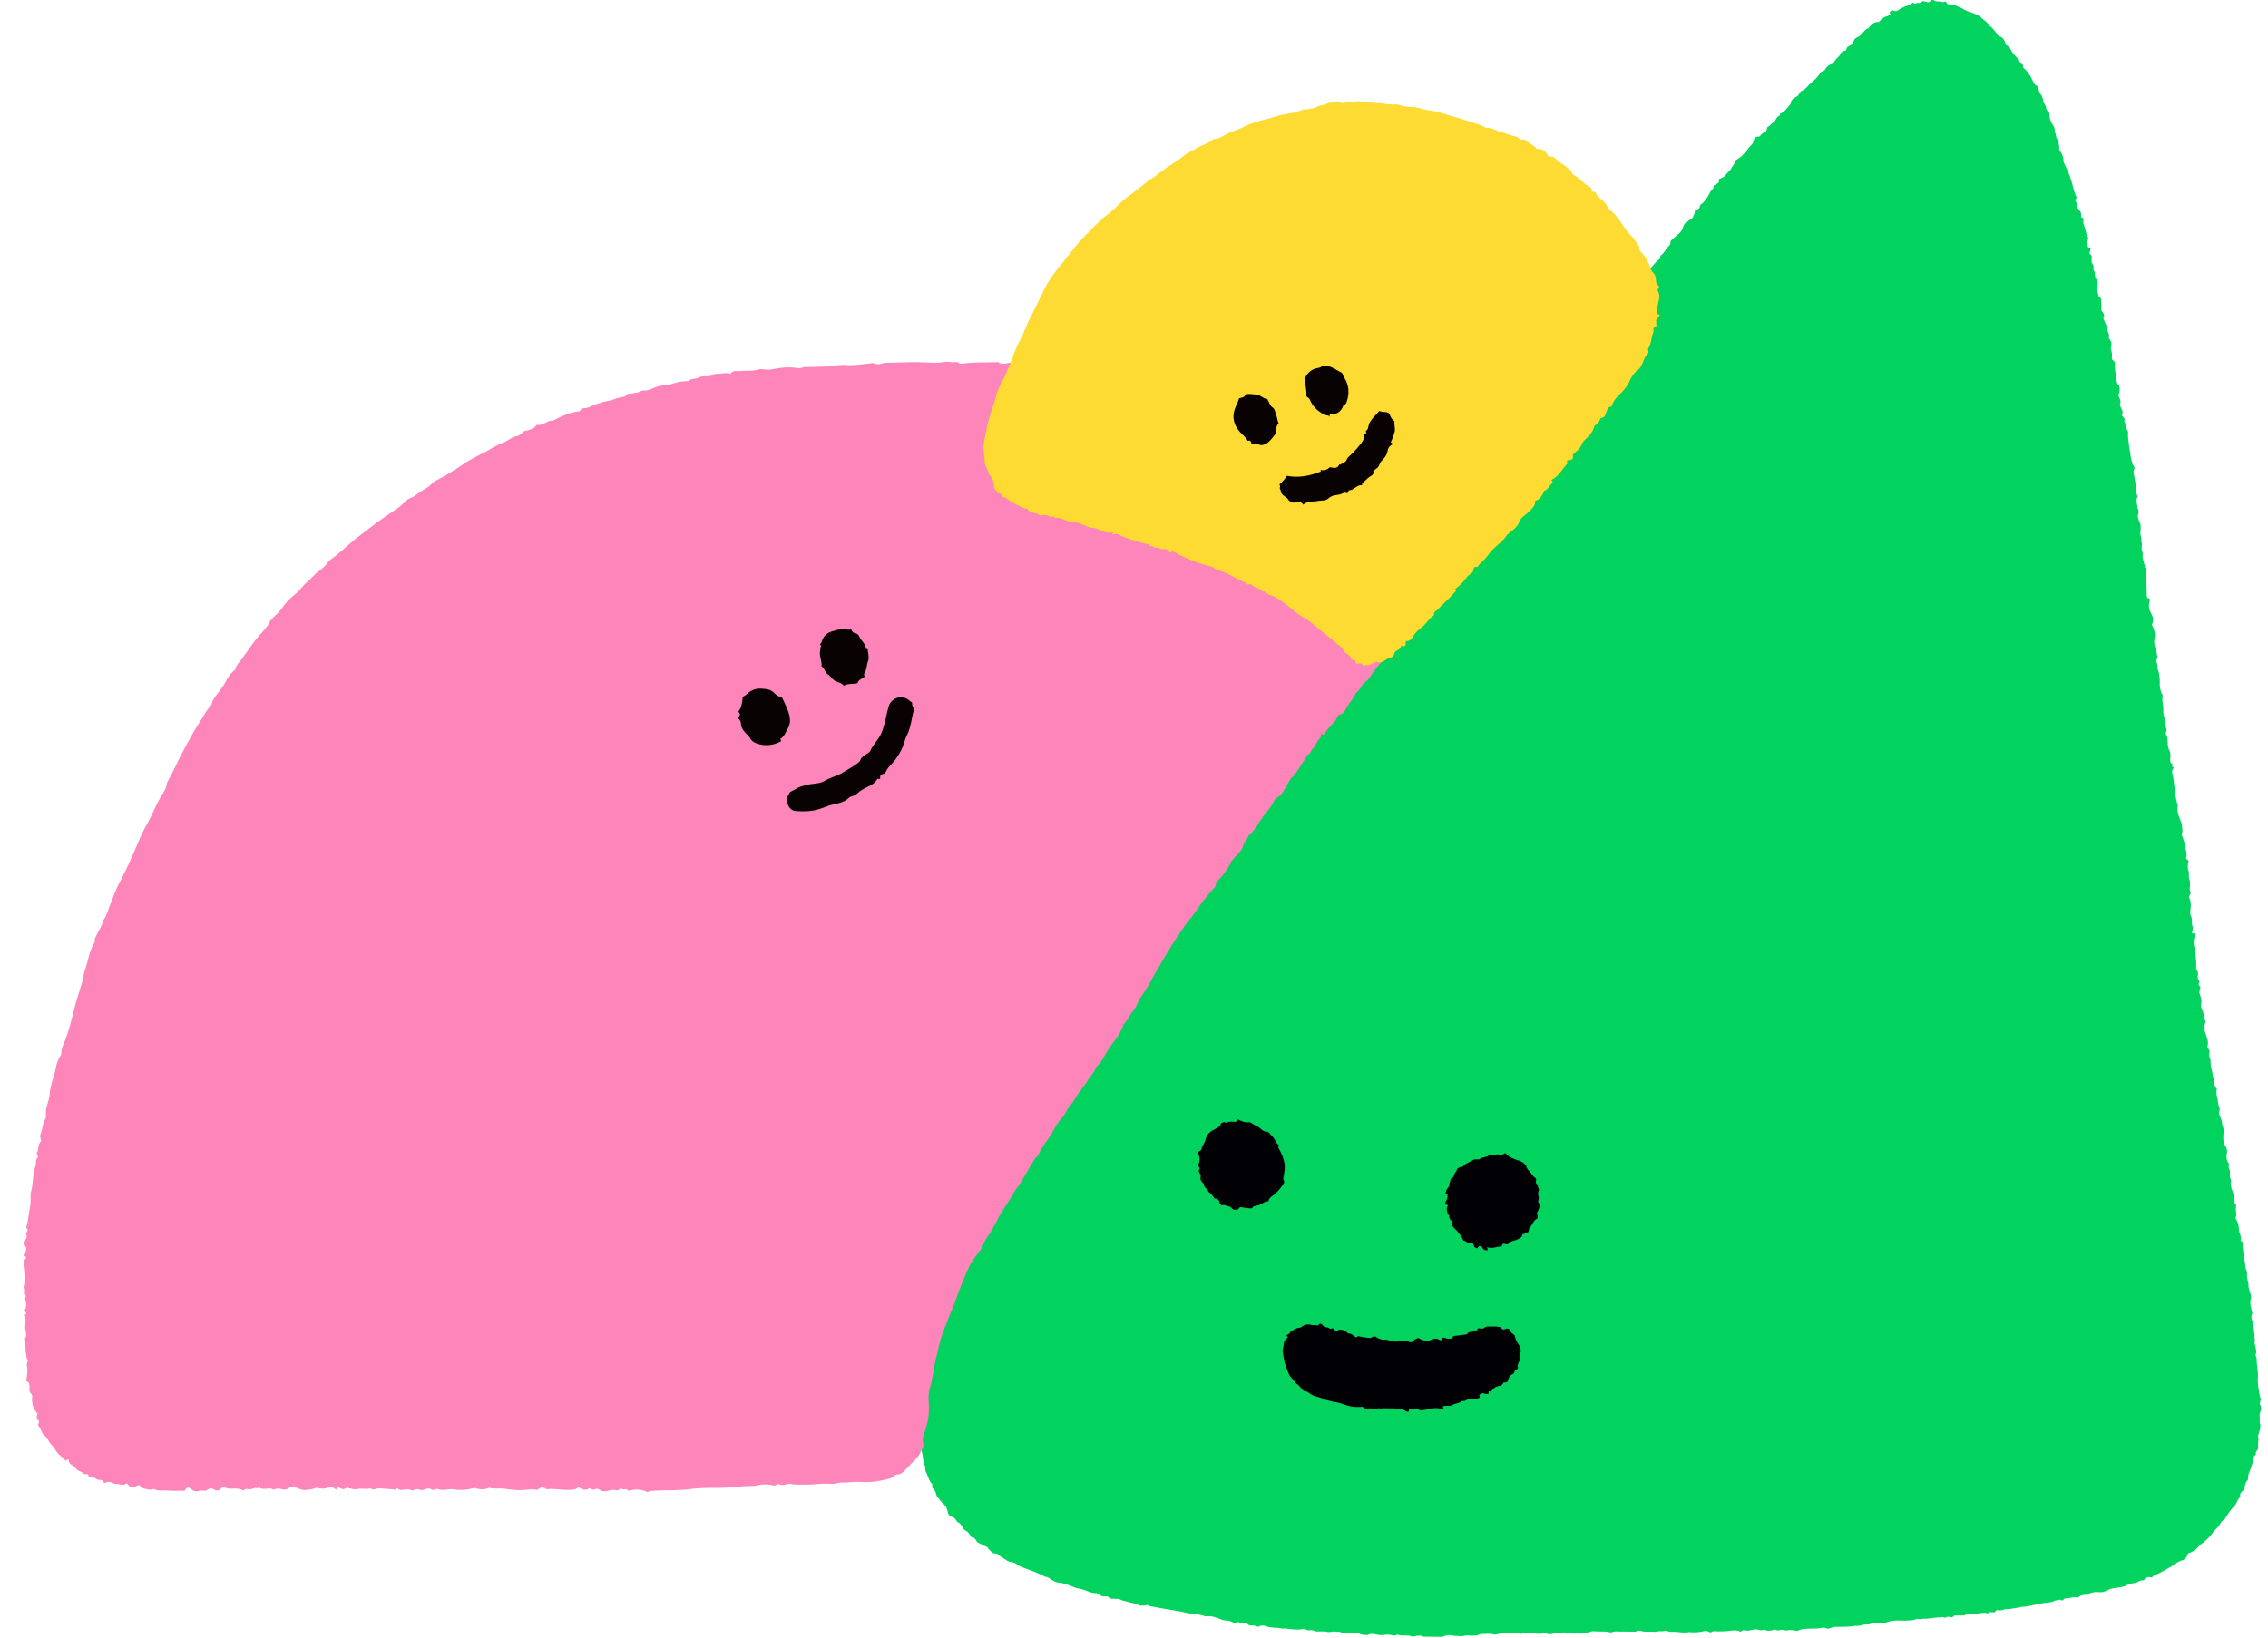 <svg xmlns="http://www.w3.org/2000/svg" width="173" height="125" fill="none"><path fill="#02D35E" d="M168.149 77.785c.025.03.068.055.075.089a.431.431 0 0 1-.032.246c-.083.206-.057.41.011.616.067.199.127.4.183.603a.813.813 0 0 1-.021.533l.166.264c.001.034.009.077.006.118-.014.196-.046.393.07.573.015.022.016.055.015.083-.023.385.113.744.167 1.118.014.097.035.194.062.286a.79.79 0 0 1 .033.4c.062.146.126.272.224.382a.817.817 0 0 0-.012.496c.09.293.067.61.191.898a.31.31 0 0 1 .014.208c-.075.224.01.425.099.611.103.212.084.444.16.65.08.212.053.411.039.621-.021.296-.016.595.154.855a.778.778 0 0 1 .103.606.915.915 0 0 0 .204.799.34.34 0 0 0-.021.348c.069.121.065.245.062.368-.003.141-.02.278.05.413a.35.35 0 0 1 .022.206c-.037.246.03.49.118.7.114.273.125.542.116.824l.159.248c-.006.215-.041.428.014.633.037.136-.06.245-.046.38.146.252.24.53.247.827.004.297.229.553.129.859.055.046.097.08.148.12.052.069.022.158.019.24-.016.38.119.747.089 1.129.157.243.035.557.199.802.035.052.039.135.036.202a1.93 1.93 0 0 0 .088.7.4.4 0 0 1 .024.164c-.023.19.046.358.097.533.06.207.141.403.07.635-.089.288.046.574.081.862.008.069.065.135.032.202-.102.21-.04.409.025.611.064.199.091.404.102.616.011.193.103.38.032.578.108.156 0 .331.038.486.04.163.084.322.095.492.005.069.043.139.012.205-.053.113-.034.218.006.328.019.053.041.11.038.164-.019.452.124.891.089 1.345-.038.501.067.991.15 1.482.011.066.055.126.081.182l-.092.399c.122.17.132.398.052.586-.119.281-.016.557-.056.832.104.219.039.434-.02.651-.057.211-.158.421-.056.647-.057.22-.048.444-.04.686-.035.13-.213.218-.172.398.005.022-.011.062-.03.076-.186.131-.153.35-.202.528a6.974 6.974 0 0 1-.145.481c-.094.269-.249.522-.224.824a.166.166 0 0 1-.043.116c-.181.183-.2.422-.234.708-.049.04-.13.097-.202.164-.075.07-.134.169-.114.261.02.104-.026.148-.082.213-.17.204-.211.481-.416.673-.19.18-.333.411-.489.623-.067.089-.116.19-.188.31-.1.073-.24.153-.313.294-.143.279-.387.474-.581.711-.159.195-.299.405-.498.565-.118.096-.215.212-.353.293-.177.107-.285.302-.457.428-.181.134-.364.261-.598.328-.062.129-.094.285-.22.386-.065.053-.116.126-.205.142-.301.049-.517.266-.762.412-.419.25-.837.495-1.281.695-.114.053-.237.091-.285.214-.251-.059-.469-.083-.598.178-.11.07-.245.005-.364.083-.242.159-.524.187-.831.202-.234.262-.593.261-.916.312-.253.039-.498.077-.723.198a.998.998 0 0 1-.604.134 1.687 1.687 0 0 0-.42.013c-.166.025-.333.065-.459.205-.277-.037-.533.011-.749.204-.349-.088-.673.07-1.006.059a9.612 9.612 0 0 1-.127.138c-.052.006-.089.022-.107.01-.167-.121-.326.023-.488.009-.204.15-.453.139-.684.166-.182.022-.358.068-.538.093-.428.063-.84.218-1.278.222-.183.001-.351.081-.536.1-.248.025-.492.116-.748.068a1.044 1.044 0 0 1-.676.078l-.129.151c-.025.008-.051.023-.076.024-.137.002-.279-.052-.409.042a.166.166 0 0 1-.121.024c-.31-.08-.605.028-.905.062-.112.012-.223.012-.335.015-.152.004-.303-.02-.448.074-.062.039-.162.028-.245.028-.183.004-.366-.001-.563-.003l-.137.126c-.105.035-.196-.026-.29-.032-.091-.006-.184.048-.277.067-.103.021-.2-.105-.308-.014-.463-.021-.915.13-1.38.097-.169.095-.348-.035-.531.039-.161.066-.349.082-.532.096a5.14 5.14 0 0 1-.633.009c-.352-.014-.697-.008-1.036.123-.191.073-.407.091-.614.103-.264.016-.535-.057-.786.078-.356-.073-.686.158-1.041.091-.471.095-.948.076-1.425.081-.178.002-.355.073-.533.113-.054.013-.124.046-.164.026-.288-.147-.578-.013-.864-.008-.282.004-.565.003-.845.027a1.4 1.4 0 0 0-.571.154c-.242-.022-.482-.113-.739-.041-.087.023-.194-.007-.289-.027a.581.581 0 0 0-.29-.002c-.197.052-.197.049-.399-.037-.247.075-.503.144-.767.027-.033-.014-.08-.003-.119.002-.027.003-.053.022-.08.024-.21.013-.409-.092-.624-.056-.205.035-.402.12-.622.078-.133-.024-.285-.046-.382.107-.353-.196-.701-.091-1.04-.064-.268.022-.532.03-.797.022-.171-.004-.339-.038-.455.091-.144-.057-.247-.097-.352-.14-.431.102-.861.166-1.302.103-.447.101-.891-.05-1.338-.014a.737.737 0 0 1-.248-.038c-.11-.03-.223-.06-.332-.03-.163.044-.333-.005-.484.038-.159.044-.306.016-.458.016-.169 0-.339.005-.508-.002a1.233 1.233 0 0 1-.248-.04c-.139-.033-.272-.063-.408.015a.263.263 0 0 1-.12.027c-.393-.003-.786-.01-1.179-.011-.182-.002-.365-.038-.541.046a.338.338 0 0 1-.209.008c-.347-.092-.702-.035-1.052-.067-.163-.014-.334-.016-.498.059-.084.038-.192.032-.291.032-.1 0-.196-.002-.288.046a.322.322 0 0 1-.16.04c-.333-.037-.672.031-1.003-.059a.68.68 0 0 0-.248-.034c-.291.031-.584.067-.874.115-.114.019-.226.036-.332-.008a.556.556 0 0 0-.331-.034c-.307.074-.605-.014-.905-.023-.239-.008-.478-.047-.71.041a.228.228 0 0 1-.123.013c-.374-.099-.755-.043-1.134-.056a2.445 2.445 0 0 0-.622.088.62.62 0 0 1-.331.003c-.291-.086-.59.003-.883-.031-.037-.004-.08.023-.116.04-.182.083-.374.091-.572.094-.203.003-.399-.051-.614.014-.191.058-.413.008-.622.005-.056-.001-.113 0-.167-.011-.28-.054-.554-.068-.823.061-.058.028-.138.022-.208.022-.393-.003-.786-.008-1.179-.013-.043 0-.094.016-.126-.001-.243-.14-.49-.053-.736-.021-.042.005-.093.027-.125.013-.343-.166-.731.009-1.075-.147-.029-.013-.083.008-.116.027-.123.073-.256.04-.371.01a1.424 1.424 0 0 0-.574-.01c-.169.024-.33.01-.502-.017-.238-.04-.494-.132-.733.025-.212-.006-.425-.003-.621-.097a.894.894 0 0 0-.45-.075c-.267.013-.535.007-.8.007-.042 0-.096.006-.124-.016-.139-.11-.301-.045-.446-.078-.226-.051-.434.067-.665.013-.213-.051-.444-.027-.667-.029-.098-.002-.199.006-.289-.04a.623.623 0 0 0-.37-.052.429.429 0 0 1-.248-.04.578.578 0 0 0-.372-.038c-.307.057-.61.001-.913-.015-.145-.006-.279-.059-.436-.035-.156.024-.325-.057-.497-.055a3.56 3.56 0 0 1-.461-.034 1.09 1.09 0 0 1-.328-.07c-.235-.102-.46-.106-.678.026-.186-.059-.351-.136-.544-.107-.133.019-.234-.081-.334-.17-.224.003-.45.024-.636-.097l-.314.089c-.19-.118-.388-.201-.628-.199-.174.002-.352-.08-.52-.142-.292-.105-.58-.214-.898-.179a.487.487 0 0 1-.208-.016c-.306-.11-.623-.134-.94-.163-.084-.008-.165-.033-.247-.049-.385-.076-.769-.164-1.156-.227-.455-.077-.911-.142-1.363-.239-.232-.049-.474-.045-.678-.182-.175.104-.363.037-.534.074-.298-.198-.645-.201-.962-.306-.186-.062-.388-.073-.561-.175a.425.425 0 0 0-.245-.043c-.14.008-.28-.038-.38-.003-.16-.027-.227-.132-.344-.188l-.41-.003-.414-.25c-.2.021-.403-.032-.6-.111-.285-.116-.575-.22-.883-.256-.082-.01-.16-.054-.237-.085-.378-.149-.75-.305-1.164-.343-.256-.024-.472-.178-.685-.312-.097-.061-.183-.126-.303-.134-.054-.003-.106-.032-.156-.057-.56-.29-1.16-.482-1.743-.714-.117-.047-.222-.121-.325-.191a.8.8 0 0 0-.387-.155.79.79 0 0 1-.423-.17c-.192-.14-.418-.231-.59-.404-.107-.108-.261-.088-.392-.105-.171-.139-.332-.272-.436-.454-.225-.113-.45-.227-.676-.335-.153-.072-.211-.22-.258-.296-.105-.142-.23-.086-.337-.188a.905.905 0 0 0-.501-.506c-.16-.221-.239-.469-.485-.592-.08-.04-.128-.146-.19-.224-.07-.089-.138-.158-.265-.185-.2-.041-.301-.223-.33-.399-.043-.268-.16-.454-.364-.635-.15-.132-.253-.325-.409-.463-.056-.049-.069-.119-.086-.188a.966.966 0 0 0-.315-.53l.002-.277c-.261-.257-.316-.634-.495-.948-.032-.057-.024-.137-.032-.207-.008-.07.005-.149-.024-.208-.153-.309-.13-.654-.215-.975a26.715 26.715 0 0 1-.22-.938c-.015-.066-.04-.159-.009-.205.129-.197.069-.414.076-.619.01-.21-.017-.414.07-.62.064-.153.007-.331-.02-.497-.011-.07-.054-.156-.027-.205.159-.294.024-.608.075-.912.04-.246.033-.507.01-.759-.023-.278.021-.531.15-.738.035-.165-.111-.261-.073-.396.048-.191.293-.352.075-.575a2.61 2.61 0 0 0 .363-1.077c.01-.106.105-.207.108-.313.006-.191.165-.325.159-.516-.006-.175.073-.328.146-.48.062-.132.029-.277.051-.43.178-.239.32-.511.412-.808.013-.04.013-.092.039-.118.203-.192.248-.468.385-.713l-.06-.153c.01-.031.017-.076.039-.108.081-.111.19-.208.246-.33.053-.112.056-.244.166-.33.062-.048.054-.129.048-.197a.438.438 0 0 1 .124-.347c.095-.094.124-.216.2-.306a.775.775 0 0 0 .191-.623c-.02-.193.099-.349.18-.508.072-.138.167-.26.162-.426a.264.264 0 0 1 .085-.188.62.62 0 0 0 .18-.415.262.262 0 0 1 .07-.148c.189-.206.245-.468.32-.747.208-.15.373-.378.445-.627.06-.21.195-.354.283-.536a.31.31 0 0 1 .102-.13c.188-.118.235-.3.235-.514.27-.191.41-.485.603-.738l-.058-.153c.017-.088.052-.172.124-.213.082-.048.117-.118.15-.194.091-.212.224-.387.435-.506.014-.203.046-.398.221-.476.104-.14-.004-.29.1-.395l.212-.145c.02-.15.038-.3.059-.453l.162.108c-.052-.237.018-.398.186-.549.13-.118.234-.285.3-.45.07-.177.235-.275.299-.445a.546.546 0 0 1 .218-.28 5.237 5.237 0 0 0-.048-.152c.008-.022.01-.05.024-.07.17-.22.321-.444.418-.716.075-.213.25-.393.395-.576.078-.098.183-.181.213-.308.046-.195.115-.37.282-.498.032-.024.017-.107.027-.18.134-.112.309-.191.375-.404.042-.134.198-.231.3-.343l.001-.273c.026-.02.053-.053.09-.072a.479.479 0 0 0 .212-.254c.204-.48.202-.48.532-.78-.002-.033-.002-.073-.007-.113-.003-.025-.015-.05-.023-.076.014-.024.023-.054.043-.072.146-.135.254-.297.358-.464.15-.247.294-.497.443-.744.021-.035.043-.074.077-.093.133-.082.183-.207.21-.35.017-.097.05-.187.095-.279.08-.167.16-.33.34-.377.084-.272.166-.51.395-.662.045-.03.094-.078.107-.127.053-.196.175-.344.293-.501.105-.142.15-.325.299-.443.048-.038.043-.097.05-.154.012-.083.039-.162.048-.196.075-.127.172-.118.22-.135.188-.264.364-.5.527-.743.084-.127.122-.291.224-.398a.892.892 0 0 0 .197-.363c.013-.038.034-.084.066-.106.246-.174.351-.471.577-.664a.321.321 0 0 0 .102-.13c.108-.37.403-.635.55-.98.255-.21.387-.511.583-.766.113-.146.192-.302.27-.47.091-.193.2-.4.446-.487a1.55 1.55 0 0 1 .267-.55c.127-.162.188-.372.363-.51.162-.13.196-.333.216-.442.077-.226.3-.16.333-.343.025-.136.194-.15.3-.281.107-.37.376-.667.718-.904l.032-.28c.02-.016.05-.05.086-.065a.7.7 0 0 0 .44-.525c.224-.115.364-.304.481-.516.072-.129.104-.294.284-.344.036-.01.057-.089.08-.14a.84.84 0 0 1 .254-.334c.205-.156.286-.372.33-.615.051-.045.112-.085.156-.139.204-.25.424-.49.597-.76.097-.152.217-.282.309-.433.095-.155.188-.312.272-.474.068-.133.212-.233.181-.412-.005-.032.03-.086.062-.104.161-.089.212-.251.282-.4.096-.206.325-.32.385-.542.062-.224.236-.377.334-.574.064-.124.158-.19.261-.26.002-.2.199-.297.251-.472.024-.08.067-.148.16-.181.086-.03.11-.114.135-.2a.993.993 0 0 1 .267-.418c.183-.186.396-.361.446-.644a.163.163 0 0 1 .041-.072c.364-.388.627-.853.96-1.266.152-.19.27-.413.408-.62.039-.057.06-.125.113-.171.323-.279.508-.669.8-.972.03-.03.047-.072.064-.109.13-.262.231-.54.44-.72l.001-.247c.02-.022.032-.053.054-.065a.769.769 0 0 0 .385-.474.315.315 0 0 1 .148-.196c.213-.134.31-.355.417-.567.035-.07.027-.162.04-.246a.635.635 0 0 1 .248-.22.69.69 0 0 0 .328-.421.491.491 0 0 1 .141-.253c.343-.322.567-.73.834-1.108.099-.14.196-.273.368-.348.038-.142.03-.312.205-.387a.3.3 0 0 0 .115-.12c.143-.24.284-.478.531-.634a.28.28 0 0 0 .094-.139c.052-.167.119-.318.299-.381.1-.242.333-.412.353-.685a.89.89 0 0 0 .43-.509c.097-.29.299-.534.415-.82.026-.061.089-.107.142-.155.127-.113.227-.248.31-.395.089-.159.189-.302.32-.436.121-.125.176-.315.256-.479.037-.074.064-.155.102-.25.229-.047.358-.195.339-.421.235-.256.452-.49.588-.79.063-.136.217-.22.26-.376.336-.333.581-.739.88-1.103.009-.011.02-.02.027-.032.159-.364.41-.665.678-.953l-.032-.172c.059-.122.229-.08.302-.202.056-.094.151-.164.245-.262.018-.072.04-.166.062-.266l.244-.167c.078-.305.346-.46.544-.678l.043-.277c.208-.154.434-.285.456-.588.295-.085.414-.31.43-.602a2.2 2.2 0 0 0 .684-.794c.119-.235.333-.412.438-.662.019-.044.086-.067.133-.1l.032-.274c.213-.078.293-.305.47-.452 0-.135-.018-.281.14-.356.02-.146.1-.26.208-.353.095-.083.06-.233.196-.31.111-.066.191-.2.302-.277.046-.142.084-.277.134-.408.024-.065.052-.159.101-.178.211-.084.257-.283.349-.452a.731.731 0 0 1 .159-.192c.156-.142.299-.298.455-.457l-.017-.14c.127-.118.251-.23.377-.348l.022-.223c.054-.092.143-.06.199-.102.119-.137.235-.278.359-.412.061-.064.077-.145.113-.216.096-.183.166-.393.338-.522.103-.077.075-.214.167-.283.078-.06.167-.107.237-.172.049-.047.073-.117.113-.174.103-.15.191-.31.366-.4.124-.061.164-.184.143-.337.309-.208.506-.518.646-.854a.999.999 0 0 1 .232-.328c.15-.15.292-.297.347-.51a.385.385 0 0 1 .204-.255c.083-.045.178-.126.2-.208.083-.31.354-.459.541-.677.091-.106.214-.186.237-.34a.214.214 0 0 1 .126-.16.296.296 0 0 0 .18-.222c.022-.172.127-.269.24-.376.232-.222.379-.521.632-.727.113-.092.078-.235.141-.364l.265-.21c.033-.081.003-.13-.018-.186.075-.162.301-.155.372-.325.059-.137.234-.159.298-.29.06-.123.103-.256.156-.384a.187.187 0 0 1 .046-.07c.304-.244.441-.613.683-.906.071-.086.151-.167.227-.248.076-.081.153-.162.204-.218.033-.108-.065-.16-.008-.251.34-.096.49-.403.646-.691.04-.073.07-.142.133-.199.21-.19.355-.428.524-.684l.315-.18c.01-.029.025-.068.032-.108.036-.199.141-.364.251-.528.046-.069.121-.116.113-.217-.003-.036.019-.093.049-.11.309-.18.463-.5.685-.757.1-.118.202-.237.315-.342a.92.92 0 0 0 .195-.27c.198-.376.5-.672.771-.992.062-.073.154-.12.251-.192.013-.065.027-.147.049-.256.275-.163.39-.497.632-.723a.357.357 0 0 0 .121-.218c.008-.068.019-.136.028-.19.204-.179.39-.346.58-.508.164-.14.305-.291.348-.513.019-.098.116-.162.105-.246l.651-.497c.024-.15.176-.283.145-.506l.312-.181c.019-.029.05-.06.062-.1.019-.067.008-.151.07-.194.296-.202.48-.494.647-.8.081-.147.156-.298.291-.406.08-.064.011-.164.069-.255l.343-.202c.085-.107.04-.197.07-.304.177-.067.395-.14.503-.312.123-.192.328-.302.43-.515.087-.185.291-.31.256-.55.158-.09.278-.195.42-.28.135-.08.216-.252.376-.327a.193.193 0 0 0 .086-.09c.095-.243.3-.4.453-.599a.559.559 0 0 0 .102-.226c.032-.142.038-.14.199-.313l.264-.032c.124-.174.297-.309.506-.401l.081-.317c.186-.05.272-.251.447-.345a.377.377 0 0 0 .172-.181.666.666 0 0 1 .353-.37 2.56 2.56 0 0 0-.022-.119c.377-.111.555-.45.8-.714.026-.027.029-.077.034-.118.019-.172.136-.266.259-.364.099-.08.235-.1.312-.214l.21-.313c.351-.113.541-.436.805-.657.262-.221.522-.468.702-.786l.297-.15c.142-.274.355-.461.684-.509.083-.356.476-.503.578-.845.11-.075.212-.153.355-.141.039-.098.076-.187.117-.284l.296-.152c.083-.098.148-.204.196-.323.054-.134.143-.212.291-.274.158-.065.287-.217.408-.347.111-.12.197-.26.373-.307.043-.011.072-.078.109-.118.194-.208.394-.406.722-.38.185-.185.358-.384.637-.44.1-.022.183-.119.273-.18-.028-.026-.059-.053-.09-.083.027-.105.125-.137.198-.194.016-.002.034-.008.043-.004.285.191.468-.06.686-.157.116-.053.224-.121.345-.16.191-.058.362-.152.522-.259.069.032.131.112.196.069.145-.093.331.008.471-.132.076-.077.21-.04.323-.003.118.038.239.073.34-.066.062-.086.193-.089.274-.036.204.132.447.036.656.132.046.02.127-.034.229-.065l.135.195c.248.105.473.037.668.139.186.097.392.16.568.272.312.197.68.251 1.004.415.115.057.222.115.315.204.113.106.236.2.357.296.067.052.133.101.168.184.023.051.051.11.094.137.32.2.509.514.732.823.358.047.463.339.567.665.17.071.291.22.378.4.081.165.206.3.33.435.084.092.184.17.2.312.008.068.064.124.131.157.103.051.13.185.243.198l.04.254c.239.156.391.404.547.654.045.072.07.151.11.22.095.164.142.366.336.466.102.053.152.166.165.278a.701.701 0 0 0 .094.277c.11.191.255.366.244.61-.004.062.05.13.085.19.072.12.148.233.156.384.007.12.094.197.22.252.013.101.035.211.038.323.007.187.064.354.151.52.115.218.299.417.231.697.153.168.056.442.247.595.055.26.133.515.108.794.204.243.332.517.324.84-.001.075.039.132.069.196.407.864.506 1.153.752 2.119.039.146.113.283.164.406.035.129-.078.197-.068.332.121.102.06.29.129.444.065.147.168.258.245.358.079.154.032.302.068.433l.161.072c.009.025.033.055.025.073a.597.597 0 0 0 .002.41c.078.255.169.505.21.77.014.088.092.167.14.247-.087.243-.13.484-.006.729l.164.017c0 .069.008.139-.005.206-.013.066-.048.128-.059.159-.002.141.095.17.161.256-.002.159-.004.34-.004.5.086.157.191.283.148.451-.022.09.008.164.059.237.024.034.048.081.042.118-.047.286.136.498.237.756-.153.335-.032.673.041 1.015l.183.17c.019.296.061.589.021.893.094.199.347.364.156.627l.316.74c-.046.273.223.496.097.773.166.186.266.372.185.619a.48.48 0 0 0 .008.293c.079.22.062.444.048.647.054.158.235.2.241.366.004.277-.031.559.086.83.027.06.015.137.019.207.018.234-.015.483.201.656.046.164.075.33.037.498-.018.081-.051.16-.082.253.058.224.263.44.093.706.084.273.34.505.172.828.106.13.275.235.178.438.143.202.108.464.232.67a.4.4 0 0 1 .062.243c-.033.342.062.671.078 1.008 0 .015.002.03.005.042.079.41.111.83.238 1.233a.66.66 0 0 0 .107.224c.057.072.076.174.041.24-.112.215-.011.42.018.62.025.178.06.36.103.534a.84.84 0 0 1 .01.328c-.029.21.065.409.126.627-.174.29-.002.589 0 .89.132.185.092.373.009.548.027.194.077.37.159.533.067.13.072.27.069.412-.003.198-.056.408-.002.588s.057.353.073.53c.008.082.037.157.015.244a.656.656 0 0 0 .022.374.712.712 0 0 1 .046.333c-.046.248.108.458.105.694.119.058.051.163.062.25l.124.098c.003.033.018.065.008.087-.11.273-.098.56-.056.833.061.378.064.755.069 1.134 0 .041.009.083.013.105.033.107.132.064.178.115.046.044.051.103.036.157-.113.41-.081.632.131 1.026.138.258.183.529.027.8.051.114.107.212.14.317.075.24.134.473.073.739-.051.222-.036.464.051.697.076.206.104.432.154.65.031.134-.062.244-.078.363.04.169.118.323.088.5a.219.219 0 0 0 .011.122c.11.206.115.43.148.651.024.154.018.3.016.453-.003.247.041.5.143.732.034.078.097.152.08.236-.067.339.057.667.052 1.002-.003.21 0 .424.08.626.113.288.046.608.161.897.044.113-.07.212-.048.368.148.213.132.498.146.776.008.166.03.31.124.468.089.148.064.364.088.552-.097.114.017.24-.021.37.061.047.126.096.189.146l-.049.114c-.003.073.067.083.102.123.022.022.021.046-.002.073a.402.402 0 0 0-.084.391c.072.285.105.578.143.869.034.25.023.506.078.746.054.23.086.47.158.697.016.053.044.11.035.16-.086.424.09.796.232 1.173.029.078.072.152.08.237.015.179.036.355.041.533.002.066-.041.133-.068.21.052.15.109.308.163.467.04.116.091.22.077.36-.019.177.11.338.127.523.016.168.056.33-.03.47.041.118.184.112.205.26-.079.226-.095.482.002.743.032.088.016.194.016.291 0 .113-.005.225.038.333.063.16.059.33.044.5-.008.097-.022.197-.012.292.009.083.049.161.078.247a38.35 38.35 0 0 1-.15.305c.178.343.172.699.11 1.066a.773.773 0 0 0 .057.405c.067.163.078.326.07.496-.003.056-.009.12.013.167.084.18.065.352-.007.53-.012.03.016.078.028.127l.168-.03c.042.064.035.137.018.202-.109.385-.124.617-.005.952.046.127.024.25.04.374.052.386.089.774.065 1.18.113.158.18.333.127.544-.032.124.013.25.08.36.06.1.022.188-.019.297.006.096.16.145.133.272-.024.11-.054.217-.086.349.042.126.097.269.134.418.026.109.056.231.03.333a.888.888 0 0 0 .081.616c.107.226.136.455.155.693-.013.002-.029 0-.04.007-.006.004-.006.02-.01.03a.278.278 0 0 0 .045-.041Z"/><path fill="#010004" d="M112.702 101.383c.122-.09.247.004.37-.002l.305-.162c.34-.016.688-.027 1.06.035l.15.152c.109.057.199.013.293-.021.123-.044.238-.005.285.109.077.179.22.281.365.378.053.259.152.489.3.697a.783.783 0 0 1 .116.757c-.009.026-.011.056-.025.08-.077.138.07.285-.009.411a.915.915 0 0 0-.137.35c-.01.066.008.136.014.216-.035.139-.257.12-.275.28-.021.182-.202.175-.294.274-.13.139-.158.328-.234.471-.095.086-.2.067-.308.073-.063.135-.159.248-.308.261-.296.027-.482.202-.602.394-.101.095-.158-.034-.226.032l.02.16a.616.616 0 0 1-.363-.009c-.139-.052-.243.013-.34.09-.045.084.055.169-.016.245-.485.143-.485.143-.821.081-.144.056-.273.191-.459.151-.025-.004-.063.002-.08.018-.205.193-.507.152-.728.305-.075.052-.161.038-.244.048-.15.017-.307-.024-.448.049-.047.067.065.075.045.135-.06.078-.144.067-.227.043-.256-.071-.418-.057-.683-.014-.288.046-.571.136-.914.123-.201-.173-.484-.107-.762-.086-.085.035-.034.129-.079.182-.052.041-.117.024-.157-.003-.228-.157-.497-.19-.757-.212-.354-.03-.714-.025-1.071-.023-.067 0-.138.039-.206.01-.124-.052-.217.028-.332.07-.194-.027-.388-.119-.61-.056-.135.037-.267-.06-.373-.142-.209.02-.401.015-.597.008-.299-.014-.566-.099-.84-.196a3.861 3.861 0 0 0-.726-.183c-.248-.036-.477-.138-.725-.163a.386.386 0 0 1-.191-.081c-.105-.084-.228-.106-.351-.133a1.833 1.833 0 0 1-.63-.291c-.105-.072-.195-.155-.337-.143-.049.004-.115-.031-.148-.069-.182-.205-.337-.438-.59-.57-.107-.25-.356-.397-.468-.642a7.448 7.448 0 0 1-.311-.825c-.084-.268-.107-.544-.168-.814a.863.863 0 0 1 .005-.333c.017-.096.045-.189.055-.289.025-.228.097-.439.326-.548a10.63 10.63 0 0 1-.107-.15c.054-.13.22-.122.284-.23.006-.045.014-.085.021-.144.217.008.36-.19.567-.213a.615.615 0 0 0 .307-.109.756.756 0 0 1 .669-.135c.166.042.359.004.499.053.133-.005.125-.148.226-.145.132.036.204.143.295.244.15.049.334.024.451.157l.209-.043c.122.021.114.167.229.206.11.025.184-.102.337-.109.18.036.41.047.555.26.014.021.049.04.071.039.253-.018.389.192.544.281.111.031.131-.032.186-.091.289.086.603.127.942.158a20.3 20.3 0 0 0 .316-.142c.033.015.062.021.083.036.222.162.464.252.744.23a.445.445 0 0 1 .163.017c.458.146.559.149.974.097.217-.027.441-.085.654.047.083.053.192.03.309.006.079-.166.234-.25.449-.296.194.172.459.191.746.236.151-.086.331-.147.527-.187.195-.038.323.182.496.109.072-.082-.054-.092-.018-.156.146-.078.279.031.422.044.133.011.281.03.418-.051l.035-.137c.34-.045.692-.09 1.046-.135l.117-.153c.118-.018.252-.051.391-.06a.589.589 0 0 0 .27-.103c.024-.015.022-.072.032-.11l.002.001Zm-.271-12.92.407-.004c.206-.195.534-.127.739-.314.154-.035.292.048.433-.021a.455.455 0 0 1 .285-.036c.189.041.362.032.507-.12.254.261.53.412.844.513.247.08.512.151.685.378.025.033.084.056.085.088.015.23.206.351.326.509.124.162.234.345.398.434.077.137.001.247.015.352.036.098.159.129.149.25-.009.114.109.2.076.323l-.073.28c.09.285.09.285.013.593.21.29.076.57-.075.833.003.152.078.286.019.455-.173.065-.278.224-.372.401-.064.122-.163.228-.252.35-.041.315-.041.315-.475.438-.079.04-.05.125-.094.201a1.56 1.56 0 0 1-.621.301.787.787 0 0 0-.441.278c-.138.017-.254-.078-.36-.042-.102.048-.052.142-.125.21-.346-.03-.696.204-1.079.038.011.078.019.144.033.236-.165.01-.307.007-.383-.167-.054-.119-.151-.157-.283-.14l-.128.151c-.295.02-.235-.33-.384-.381-.145-.076-.239-.04-.326-.006-.109-.077-.189-.185-.344-.183-.195-.453-.526-.81-.891-1.142l.026-.308c-.071-.118-.228-.196-.213-.38.005-.06-.05-.128-.085-.19-.126-.22-.149-.443-.019-.664-.063-.076-.174-.058-.224-.17.112-.216.245-.452.165-.74a10.581 10.581 0 0 0-.155-.022c.084-.108.064-.26.179-.364a.48.48 0 0 0 .135-.297c.018-.151.086-.297.137-.462l.206-.144c.005-.237.211-.396.283-.62.095-.055.183-.128.306-.122.039 0 .095-.01.115-.035.22-.286.58-.337.836-.538Zm-19.076-2.866c.072.026.137.076.172.06.24-.106.488-.078.735-.053l.17-.199c.278.133.552.284.892.213.14.058.258.179.42.24.177.067.338.194.484.319.101.086.208.162.332.158a.348.348 0 0 1 .288.147c.134.177.32.311.415.52.063.14.134.28.284.357-.014.068-.022.122-.039.209.195.336.37.713.456 1.126.089.423-.02.832-.08 1.246l.072.227c-.008.04-.007.073-.02.096-.196.326-.43.612-.724.864-.172.147-.42.243-.455.526-.314-.002-.506.238-.776.307-.121.031-.237.074-.344.062l-.128.167c-.302.027-.602-.048-.856-.087-.151.01-.157.121-.223.168-.141.042-.283.05-.409-.024-.083-.05-.106-.169-.23-.187a1.58 1.58 0 0 1-.364-.106c-.107-.044-.228.042-.302-.03-.124-.08-.088-.193-.122-.282a.441.441 0 0 0-.361-.198c-.111-.164-.223-.348-.404-.46-.122-.075-.094-.25-.213-.302-.142-.063-.166-.173-.187-.305-.008-.048-.055-.095-.095-.13a.753.753 0 0 1-.17-.267c.002-.035 0-.09.005-.145.004-.056.015-.11.022-.152l-.167-.315.077-.192c.01-.11-.1-.17-.111-.305a.903.903 0 0 0 .074-.676l-.116-.094c-.032-.057-.014-.123.028-.202l.245-.153c.033-.279.245-.488.317-.763.086-.332.266-.607.598-.762.177-.084.34-.198.529-.31l.05-.19.231-.123Z"/><path fill="#FD85BA" d="M70.397 110.519c-.164.076-.144.26-.223.387-.23.375-.564.654-.854.974-.092.099-.191.194-.286.289-.16.164-.331.342-.596.332a.244.244 0 0 0-.187.079c-.267.254-.625.284-.956.362a5.93 5.93 0 0 1-1.7.125c-.472-.025-.933.065-1.402.051-.262-.007-.506.128-.78.1-.675-.067-1.348.07-2.025.053-.35-.008-.7.033-1.048-.053a.553.553 0 0 0-.29.011c-.203.065-.394.114-.602.02-.074-.033-.164.001-.239.05a.317.317 0 0 1-.244.029 2.592 2.592 0 0 0-1.314.03.472.472 0 0 1-.125.012c-.912-.009-1.814.153-2.725.152-.712 0-1.429-.002-2.132.087-.932.119-1.866.076-2.798.128-.166.01-.336-.004-.478.116-.477-.254-.957-.247-1.454-.109-.136-.219-.418-.035-.554-.177-.157-.015-.152.153-.31.154a.956.956 0 0 0-.597-.001c-.236.066-.525.124-.761-.07a.308.308 0 0 0-.32-.031c-.174.085-.29-.019-.45-.081-.273.234-.545.088-.84-.071-.132.159-.314.174-.513.194-.6.061-1.192-.102-1.79-.044-.054.005-.125.009-.163-.021-.246-.191-.448-.085-.646.086-.42-.106-.842-.006-1.262.006-.44.012-.871-.053-1.299-.108-.372-.048-.753.057-1.123-.079-.363.182-.74.145-1.116.022-.539.14-1.082.203-1.63.107-.14-.025-.26-.01-.396.009-.233.033-.475.064-.705-.008a.368.368 0 0 0-.28.005c-.111.049-.206.066-.338-.035-.086-.066-.293-.021-.424.029-.153.06-.28.081-.438.017-.177-.072-.353-.001-.52.086-.175-.104-.348-.113-.547-.094-.186.019-.405.112-.587-.07-.087-.087-.075.108-.176.091a5.63 5.63 0 0 0-.636-.059c-.302-.014-.604-.097-.907.017-.072.027-.165.004-.247-.008-.053-.008-.113-.068-.152-.053-.308.111-.634-.041-.928.051-.262.082-.474-.059-.712-.065-.016 0-.032-.043-.047-.066-.32.181-.383.18-.706-.01-.014.002-.034-.003-.04.004-.046.05-.087.102-.157.186-.302-.343-.65-.078-.98-.078-.182 0-.34-.039-.54-.072-.228.127-.513.14-.794.171-.3.032-.556-.139-.836-.201-.179-.039-.284-.061-.43.052-.175.137-.389.139-.596.078a.711.711 0 0 0-.59.061c-.3-.252-.77.099-1.125-.206l-.087.107c-.17-.112-.327.017-.494.051-.191.039-.412-.12-.556.104a1.601 1.601 0 0 0-.831-.148c-.164.014-.325.01-.494-.045-.154-.05-.337-.086-.488.099-.1.122-.304.102-.428.022-.264-.173-.456-.047-.676.096-.157-.024-.332-.055-.506.004a.562.562 0 0 1-.53-.091c-.312-.235-.329-.243-.569.082-.45-.014-.902.016-1.357-.026-.331-.031-.676.064-.99-.123-.215.114-.422.034-.642.001a.573.573 0 0 1-.442-.296c-.11.053-.258.029-.34.189-.122-.083-.262-.029-.403-.057-.092-.075-.123-.216-.257-.257-.224.222-.483.04-.728.044-.097.002-.191.007-.283-.049-.216-.133-.443-.141-.692.009-.05-.355-.364-.21-.55-.319-.174-.101-.376-.257-.618-.158-.016-.207-.08-.309-.285-.196a1.568 1.568 0 0 0-.414-.256c-.21-.083-.348-.331-.53-.432-.223-.123-.306-.252-.303-.47-.098-.019-.126.07-.228.101-.26-.292-.623-.498-.824-.889-.072-.139-.22-.27-.33-.406-.166-.202-.242-.457-.478-.629-.216-.159-.24-.501-.434-.716-.1-.112.04-.235.042-.382-.235-.151-.205-.373-.119-.578-.334-.338-.436-.738-.421-1.176.002-.079.036-.141-.006-.231-.063-.134-.218-.219-.196-.404.019-.15-.003-.306-.007-.441-.04-.137-.16-.167-.236-.224.06-.41.13-.798.044-1.192-.036-.165.143-.323.033-.483-.076-.109-.056-.222-.08-.331-.083-.364-.032-.729-.077-1.09-.007-.054-.03-.124-.006-.16.156-.238.053-.473.014-.713-.018-.113 0-.228.008-.344.017-.232.033-.472-.043-.739.005-.031.113-.037.103-.136l-.113-.157c.003-.026-.001-.055.01-.076.143-.254.12-.549.038-.78-.056-.16.085-.263.007-.375-.105-.15.012-.314-.048-.475-.05-.136.034-.302.039-.445.015-.423.01-.854-.061-1.27-.043-.25-.051-.45.11-.6.02-.135-.073-.142-.13-.207.098-.172.121-.376.164-.593-.162-.18-.19-.397-.06-.63.063-.112.123-.238.056-.355-.104-.178.202-.285.063-.453-.129-.154.004-.291.024-.433.062-.448.133-.896.21-1.342.065-.372-.016-.767.075-1.114.162-.619.09-1.268.314-1.87.08-.215-.014-.466.169-.67.079-.087-.034-.234-.07-.349.192-.288.059-.69.356-.924-.08-.199-.115-.413-.046-.58.146-.35.14-.743.34-1.082.111-.186.039-.434.062-.653.049-.443.259-.846.285-1.286.033-.556.24-1.071.377-1.598.111-.431.155-.902.435-1.284.094-.128.07-.292.094-.442.056-.344.237-.648.35-.973.19-.544.34-1.103.486-1.662.103-.395.192-.793.309-1.186.137-.462.283-.92.425-1.38.086-.281.097-.599.198-.883.254-.708.328-1.477.735-2.132.072-.117 0-.25.062-.362.194-.434.462-.83.611-1.286.008-.026.002-.06.017-.08.269-.365.364-.804.53-1.214.232-.57.423-1.158.726-1.695.197-.35.353-.716.53-1.074.206-.414.381-.846.572-1.268.29-.644.533-1.315.886-1.922.38-.655.655-1.359 1.012-2.024.217-.404.537-.773.59-1.26.007-.052.042-.103.07-.151.39-.679.696-1.4 1.064-2.09.396-.739.775-1.487 1.233-2.194.315-.486.571-1.011.961-1.45.11-.124.107-.306.196-.452.29-.48.684-.889.949-1.385.18-.337.38-.66.699-.89a.124.124 0 0 0 .043-.069c.07-.306.292-.51.469-.752.498-.68.953-1.388 1.53-2.014.225-.245.456-.51.617-.83.16-.316.49-.514.716-.786.317-.379.586-.803.969-1.119.262-.215.528-.438.733-.693.287-.36.649-.628.957-.955.33-.35.775-.57 1.046-.982.123-.187.329-.302.502-.435.644-.493 1.218-1.072 1.859-1.56.668-.51 1.334-1.028 2.028-1.508.543-.376 1.123-.71 1.587-1.209.19-.204.547-.255.776-.456.377-.329.867-.488 1.213-.87.143-.157.384-.26.586-.367.677-.362 1.319-.78 1.954-1.203.552-.37 1.159-.625 1.73-.954.345-.199.692-.412 1.066-.545.389-.139.686-.442 1.098-.536a.827.827 0 0 0 .481-.305c.073-.097.213-.111.338-.14.281-.065.563-.145.736-.434.49.122.826-.38 1.217-.302.7-.362 1.334-.657 2.05-.721l.18-.241c.407.057.726-.177 1.08-.294.283-.094.573-.197.863-.246.422-.072.802-.293 1.236-.318.103-.005.198-.142.296-.218.362-.071.745-.065 1.08-.245.108-.058.207-.004.312-.021.319-.052.591-.207.886-.303.379-.124.802-.109 1.183-.228.4-.125.796-.198 1.211-.193.181-.238.486-.128.713-.254.183-.102.397-.12.609-.115.183.004.365-.002.52-.117.085-.064.181-.065.28-.061.311.01.617-.11.933-.035.052.012.14.017.162-.014.2-.26.484-.143.732-.173.44-.054.886.026 1.328-.106.22-.064.484-.006.718.006.185.008.35-.027.514-.059.618-.118 1.237-.159 1.859-.055.188.031.336-.095.524-.09.49.01.979-.032 1.469-.028.53.006 1.044-.164 1.578-.127.641.044 1.273-.051 1.906-.127.122-.014.249-.026.372.027a.652.652 0 0 0 .453.01c.315-.105.633-.078.952-.09.441-.014.882-.02 1.323-.036.702-.024 1.4.07 2.104.034.325-.017.647-.104.978-.034.203.042.436-.088.624.102.007.007.172.017.264.005.881-.116 1.769-.074 2.654-.11.014 0 .032-.007.04 0 .385.31.835-.088 1.229.115.326-.172.653.03.98 0 .204-.02.42-.062.595.113.032.031.108.034.16.025.378-.056.754.01 1.117.073.338.057.677-.003 1 .063a10 10 0 0 1 .995.264c.175.054.34.123.525.098.12-.016.215.04.316.084.035.173.224.27.2.452.11.023.19.04.254.055.09.083.029.209.114.275.09.059.2.008.297.11.335.362.789.564 1.196.83.114.074.26.025.362.167.15.21.42.273.65.355.146.051.24.22.44.17.306-.079.549.226.86.168.123.215.363.08.523.173.391.226.81.367 1.253.438.057.009.097.05.142.067.355.13.655.406 1.06.405.058 0 .095.058.136.073.404.156.76.468 1.235.396.021-.003.046.013.069.02.007.036-.016.046-.04.065-.042.034.025.06-.023.031-.048-.029-.016.077.009.027.136.028.284-.035.41.043.55.337 1.157.536 1.751.773.206.082.399.15.62.146-.016.033-.026.057-.04.078a.106.106 0 0 1-.027.026c-.041-.038-.036.079-.005.032.256.01.452.25.727.194.103.189.287.12.444.142.174.025.305.106.35.308.106-.024.201-.109.309-.052a10.969 10.969 0 0 0 2.814 1.376c.144.086.243.22.425.284.481.171.917.448 1.338.731.257.174.531.304.807.434-.028.038-.074.048-.06.098.124.007.249.012.37.02.217.296.622.326.831.62.252-.01.346.265.54.317.297.08.513.29.737.452.659.475 1.138 1.175 1.879 1.558.812.774 1.626 1.545 2.429 2.328.062.06.165.092.181.21.051.376.584.422.554.834l.253.053c.093.08.031.208.115.269.142.078.313-.029.44.076l.035.128c.014.296-.105.562-.171.841-.172.735-.576 1.34-.999 1.943-.218.31-.563.531-.648.894-.127.089-.264.139-.324.236-.247.4-.57.718-.955.986-.317.22-.501.581-.825.798-.646.432-1.13 1.014-1.555 1.653-.097.148-.195.32-.338.406-.357.217-.427.67-.774.884-.188.458-.561.799-.778 1.245-.102.209-.294.432-.562.434-.229.63-.827.944-1.069 1.48-.111.038-.174.004-.263-.03.003.146-.016.276-.118.388-.245.27-.338.652-.642.881-.002.285-.388.31-.398.59-.385.473-.604 1.065-1.072 1.479-.07.062-.117.154-.17.234-.315.479-.479 1.074-1.046 1.361-.055.029-.096.102-.127.163-.206.422-.494.795-.79 1.148-.401.482-.613 1.107-1.141 1.488-.117.31-.365.556-.458.876-.06.211-.198.359-.337.517-.236.267-.524.52-.658.835-.14.33-.358.58-.563.853-.197.26-.48.459-.542.816-.014.083-.117.151-.182.224a14.74 14.74 0 0 0-1.18 1.513c-.265.386-.565.746-.843 1.121-.32.433-.612.882-.908 1.33-.224.339-.426.693-.645 1.036-.246.387-.456.796-.694 1.185-.31.511-.564 1.054-.895 1.556-.2.304-.422.597-.578.94-.095.21-.176.44-.357.63-.284.3-.416.723-.725 1.016-.221.732-.757 1.281-1.156 1.906-.284.443-.49.954-.903 1.315a.09.09 0 0 0-.023.034c-.136.391-.438.676-.646 1.02-.2.33-.45.616-.67.928-.22.312-.389.668-.646.95-.27.295-.378.679-.654.979-.297.322-.533.726-.741 1.118-.32.6-.828 1.082-1.055 1.735-.328.265-.485.643-.7.99-.26.424-.485.874-.774 1.281-.132.187-.282.373-.386.565-.246.456-.555.871-.817 1.316-.132.223-.29.428-.395.671-.102.237-.257.451-.367.685-.242.517-.696.915-.824 1.496-.019.088-.108.155-.164.23-.29.395-.616.777-.824 1.215-.366.769-.674 1.568-.97 2.368-.238.641-.497 1.274-.746 1.91-.135.345-.285.681-.396 1.04a13.14 13.14 0 0 0-.344 1.317c-.075.376-.198.742-.245 1.126-.04.342-.114.68-.186 1.017-.102.478-.283.938-.23 1.443.028.278.022.56.018.839-.006.47-.121.919-.248 1.372-.092.332-.268.656-.2 1.028a.99.99 0 0 1-.007.456Z"/><path fill="#FEDB32" d="M126.605 24.013c-.041.17-.218.253-.276.447l.023.403c-.057.124-.214.06-.238.242.033.07.028.204-.025.325-.161.368-.119.8-.358 1.145-.026.038-.016.108-.006.16.025.12-.005.256-.071.317-.293.27-.319.674-.534.978a.812.812 0 0 1-.168.183c-.321.25-.528.577-.689.945-.15.34-.411.616-.662.879-.432.45-.449.433-.665.949-.067.09-.189.047-.276.128-.06.153-.141.316-.188.488-.058.207-.202.284-.393.298-.087.224-.148.447-.384.537-.057.022-.077.059-.093.12-.107.416-.394.71-.694.99a1.06 1.06 0 0 0-.241.328c-.144.333-.384.562-.627.737-.124.14.001.287-.101.391-.092.14-.263.06-.371.123-.091.081-.001.13.024.215-.411.404-.664.975-1.22 1.258-.064.105.133.164.032.28-.225.13-.291.444-.564.55-.063.024-.071.113-.106.169-.157.253-.282.544-.625.605-.004.145-.007.252-.087.377-.212.331-.509.568-.799.806-.165.135-.287.267-.358.467-.145.41-.53.607-.814.893-.029.028-.084.036-.102.066-.336.582-.964.88-1.353 1.427-.21.297-.492.572-.764.833-.073.07-.091.264-.281.163-.018-.01-.154.115-.151.174.01.227-.148.32-.292.422-.216.15-.348.373-.508.57-.188.23-.438.39-.625.585l.099.084a13.58 13.58 0 0 1-.62.656c-.269.268-.55.534-.818.804-.118.118-.304.143-.242.371.005.016-.027.049-.049.065-.388.268-.605.707-.99.98a2.175 2.175 0 0 0-.598.663c-.123.205-.27.305-.485.3-.118.117.025.303-.151.394l-.259-.025c.003.35-.483.28-.517.64-.009.094-.153.232-.251.247-.267.042-.44.252-.685.328-.081.024-.165.068-.238.043-.208-.068-.358-.012-.536.113-.194.138-.462.069-.691.128a4.304 4.304 0 0 0-.046-.126c-.136-.095-.296.026-.444-.041-.089-.054-.037-.186-.136-.259l-.257-.033c-.002-.413-.537-.417-.617-.787-.025-.117-.131-.142-.197-.196-.862-.717-1.734-1.422-2.604-2.13-.77-.323-1.301-.984-1.996-1.406-.236-.143-.467-.335-.77-.392-.198-.038-.313-.304-.563-.274-.231-.278-.638-.275-.877-.554l-.371.01c-.017-.048.028-.062.053-.102a5.973 5.973 0 0 1-.84-.37c-.441-.25-.897-.492-1.39-.624-.186-.05-.295-.175-.446-.25a10.997 10.997 0 0 1-2.913-1.15c-.113-.048-.2.043-.304.076-.06-.198-.198-.269-.374-.28-.158-.01-.336.073-.454-.107-.269.078-.483-.145-.74-.135-.027.049-.04-.068.003-.033.001 0 .02-.017.026-.029.011-.022.019-.046.033-.08-.222.02-.418-.031-.63-.097-.61-.19-1.231-.34-1.806-.634-.132-.068-.275.008-.412-.01-.02.052-.06-.052-.01-.026.05.025-.02.005.02-.033.022-.021.044-.032.034-.068-.023-.005-.049-.02-.07-.014-.47.107-.848-.174-1.262-.298-.043-.013-.084-.068-.142-.062-.403.032-.725-.219-1.089-.32-.045-.014-.088-.052-.146-.057a3.609 3.609 0 0 1-1.284-.339c-.166-.08-.395.075-.535-.13-.305.081-.571-.203-.87-.1-.195.066-.302-.095-.453-.136-.237-.063-.51-.106-.675-.302-.113-.135-.255-.073-.374-.138-.427-.233-.895-.399-1.258-.733-.103-.097-.211-.036-.304-.087-.091-.06-.04-.19-.135-.266l-.258-.035c.01-.184-.186-.264-.234-.434-.002-.368-.1-.7-.367-.967-.01-.01-.028-.019-.03-.03-.03-.34-.316-.591-.32-.952-.002-.348-.063-.695-.098-1.044-.011-.112.117-.884.154-1 .075-.231.08-.475.138-.713.131-.537.288-1.06.483-1.578.118-.315.156-.657.276-.977.093-.25.191-.49.323-.725.19-.337.35-.692.501-1.048.143-.34.274-.686.403-1.03.16-.426.344-.84.554-1.241.293-.556.483-1.155.777-1.715.38-.723.727-1.466 1.092-2.2.377-.757.92-1.403 1.447-2.056.528-.656 1.029-1.34 1.62-1.935.55-.553 1.08-1.136 1.704-1.607.593-.446 1.058-1.032 1.668-1.457.603-.42 1.143-.923 1.76-1.329.276-.182.538-.395.806-.596.51-.38 1.07-.679 1.567-1.086.326-.267.747-.433 1.12-.657.362-.216.799-.297 1.112-.606a.12.12 0 0 1 .076-.027c.507-.01.862-.387 1.312-.541.328-.113.656-.246.974-.392.181-.084.36-.166.548-.239.622-.238 1.276-.356 1.904-.553.54-.169 1.08-.245 1.629-.317.469-.363 1.12-.126 1.592-.483.375-.024.702-.244 1.071-.277.24-.021.485-.044.732.043.192.067.385-.088.596-.076.286.018.6-.1.855-.018.305.098.595.031.882.076.29.044.584.033.863.079.32.052.63.066.95.058.185-.005.365.08.543.122.444.101.903.032 1.342.19.337.123.712.134 1.067.215.334.075.669.16.992.271.392.135.798.222 1.189.355.524.177 1.065.309 1.568.547.061.03.111.093.185.087.421-.034.755.242 1.137.32.353.07.658.27 1.017.316.157.02.3.129.432.257l.363-.004c.225.313.667.357.87.722.442-.054.721.175.916.577.201-.023.416.018.56.175.25.276.588.43.863.67.141.123.322.202.371.414.022.093.137.152.204.19.414.233.7.625 1.109.86.135.078.275.159.176.359l.294.044c.053.168.183.293.308.419.219.221.484.4.608.706a.43.43 0 0 0 .122.165c.516.41.858.971 1.234 1.492.306.423.711.767.956 1.237.027.051.116.091.107.161-.032.225.129.369.247.497.306.336.488.723.618 1.15.041.133.15.268.234.361.14.155.149.312.178.485.026.158-.002.32.166.446.139.104.019.244-.06.352a.939.939 0 0 1 .139.649c-.049.394-.242.779-.108 1.207l.157.029Z"/><path fill="#080202" d="M69.567 53.586c.017.2.018.374.196.456-.166.428-.202.863-.313 1.279-.068.253-.123.5-.253.74-.168.31-.222.677-.374 1.004-.22.474-.495.905-.865 1.283-.181.186-.35.401-.433.661-.376.092-.38.097-.389.392-.054.1-.171-.05-.245.079-.217.383-.64.501-.991.704-.132.076-.263.143-.378.248-.153.14-.319.266-.529.322a.588.588 0 0 0-.259.133c-.3.303-.714.39-1.084.469-.398.085-.759.25-1.136.37-.615.197-1.23.2-1.853.149-.485-.04-.803-.768-.542-1.186.05-.081.093-.168.14-.255l.62-.329c.21-.111.438-.152.664-.214.453-.125.946-.063 1.37-.316.452-.27.982-.374 1.426-.656.382-.242.785-.451 1.138-.737a.521.521 0 0 0 .172-.232c.053-.16.205-.229.31-.32.14-.123.378-.203.438-.36.07-.18.18-.315.283-.465.086-.126.17-.254.262-.376.249-.325.38-.706.492-1.088.139-.476.216-.971.356-1.448.173-.586.943-.956 1.533-.478.073.06.136.13.244.171Zm-10.046 2.789.066.17a2.193 2.193 0 0 1-1.776.209c-.232-.068-.448-.188-.589-.42-.114-.187-.287-.339-.432-.505-.158-.18-.256-.367-.268-.595a.562.562 0 0 0-.206-.423c.048-.115.09-.212.137-.32l-.13-.197c.253-.33.293-.726.334-1.13.1-.055.205-.102.298-.194.306-.3.7-.461 1.123-.428.314.025.652.028.922.282.155.147.327.308.555.357.1.02.135.1.166.171.184.416.404.816.499 1.272.069.331.052.646-.11.925-.17.294-.274.642-.589.826Zm3.016-7.2c.048-.067.122-.126.142-.2.125-.473.446-.722.904-.839.278-.071.552-.16.843-.163.159-.002.305.173.493-.003.05.177.139.308.295.332a.456.456 0 0 1 .341.27c.127.322.472.522.483.902.002.064.096.034.156.065.002.294.133.596.02.897-.109.292-.087.621-.261.887-.076.115-.017.208-.007.314-.184.158-.464.209-.528.481-.345.116-.727-.01-1.055.207-.163-.24-.45-.249-.669-.377-.23-.136-.333-.362-.541-.494-.23-.146-.252-.463-.493-.626.054-.384-.179-.74-.105-1.13.024-.122.007-.251.061-.37.043-.089-.03-.117-.08-.153Zm36.876-10.671c-.139-.217-.324-.213-.506-.2-.081.007-.173.067-.24.045-.14-.048-.309-.074-.392-.216-.162-.273-.595-.332-.584-.74-.157-.122.03-.314-.107-.43.238-.184.403-.405.592-.66.872.18 1.73.005 2.575-.324 0-.006-.011-.057-.025-.13.28.076.511-.02.71-.199.272.033.562.153.714-.202.007-.014.077.008.103-.009.178-.116.407-.155.492-.41.03-.086.146-.19.237-.274.326-.3.617-.632.882-.987.116-.156.231-.33.127-.572.048-.095.321-.09.184-.308.225-.129.182-.396.278-.59.19-.38.503-.631.76-.947.245.135.56.006.792.23.037.227.178.412.367.567-.043.276.079.572.003.819-.077.25-.15.52-.293.763.008.064.129.044.119.138-.008.022-.01.062-.029.07a.604.604 0 0 0-.326.45c-.052.345-.256.57-.481.803-.143.148-.146.393-.333.528-.088.063-.163.145-.277.186.014.153.041.28-.157.394-.263.15-.472.394-.7.602-.017.015.007.075.013.126-.426-.075-.634.412-1.034.38l-.049.185c-.026.01-.051.03-.073.028-.103-.011-.187-.057-.309.007-.168.088-.37.127-.561.153a1.003 1.003 0 0 0-.548.245c-.251.215-.418.132-.83.203-.351.063-.752-.014-1.094.276Zm-4.901-8.11c.426-.114.426-.114.458-.277.274-.113.57-.02.854-.018.281 0 .482.302.823.333.158.177.18.495.436.667.163.11.175.318.26.547.078.21.089.434.192.657-.221.198-.177.476-.175.752-.348.33-.536.845-1.177.919-.174-.093-.46-.09-.728-.139-.038-.147-.076-.277-.284-.192-.147-.312-.444-.502-.66-.77-.503-.626-.532-1.263-.205-1.95.084-.172.154-.347.206-.529Zm5.138-.151c.017-.36-.04-.7-.107-1.029a.708.708 0 0 1 .111-.573c.206-.299.501-.509.861-.561.163-.024.277-.08.345-.164.596-.088.991.279 1.44.495.132.064.131.238.208.354.365.553.442 1.153.247 1.784-.04.128-.058.285-.21.337-.103.036-.097.127-.133.196-.176.336-.436.53-.831.51-.04-.003-.082.013-.117.018-.078.057-.034.119-.026.202-.096-.163-.268-.091-.402-.162-.494-.26-.892-.61-1.109-1.133-.059-.14-.18-.2-.277-.274Z"/></svg>